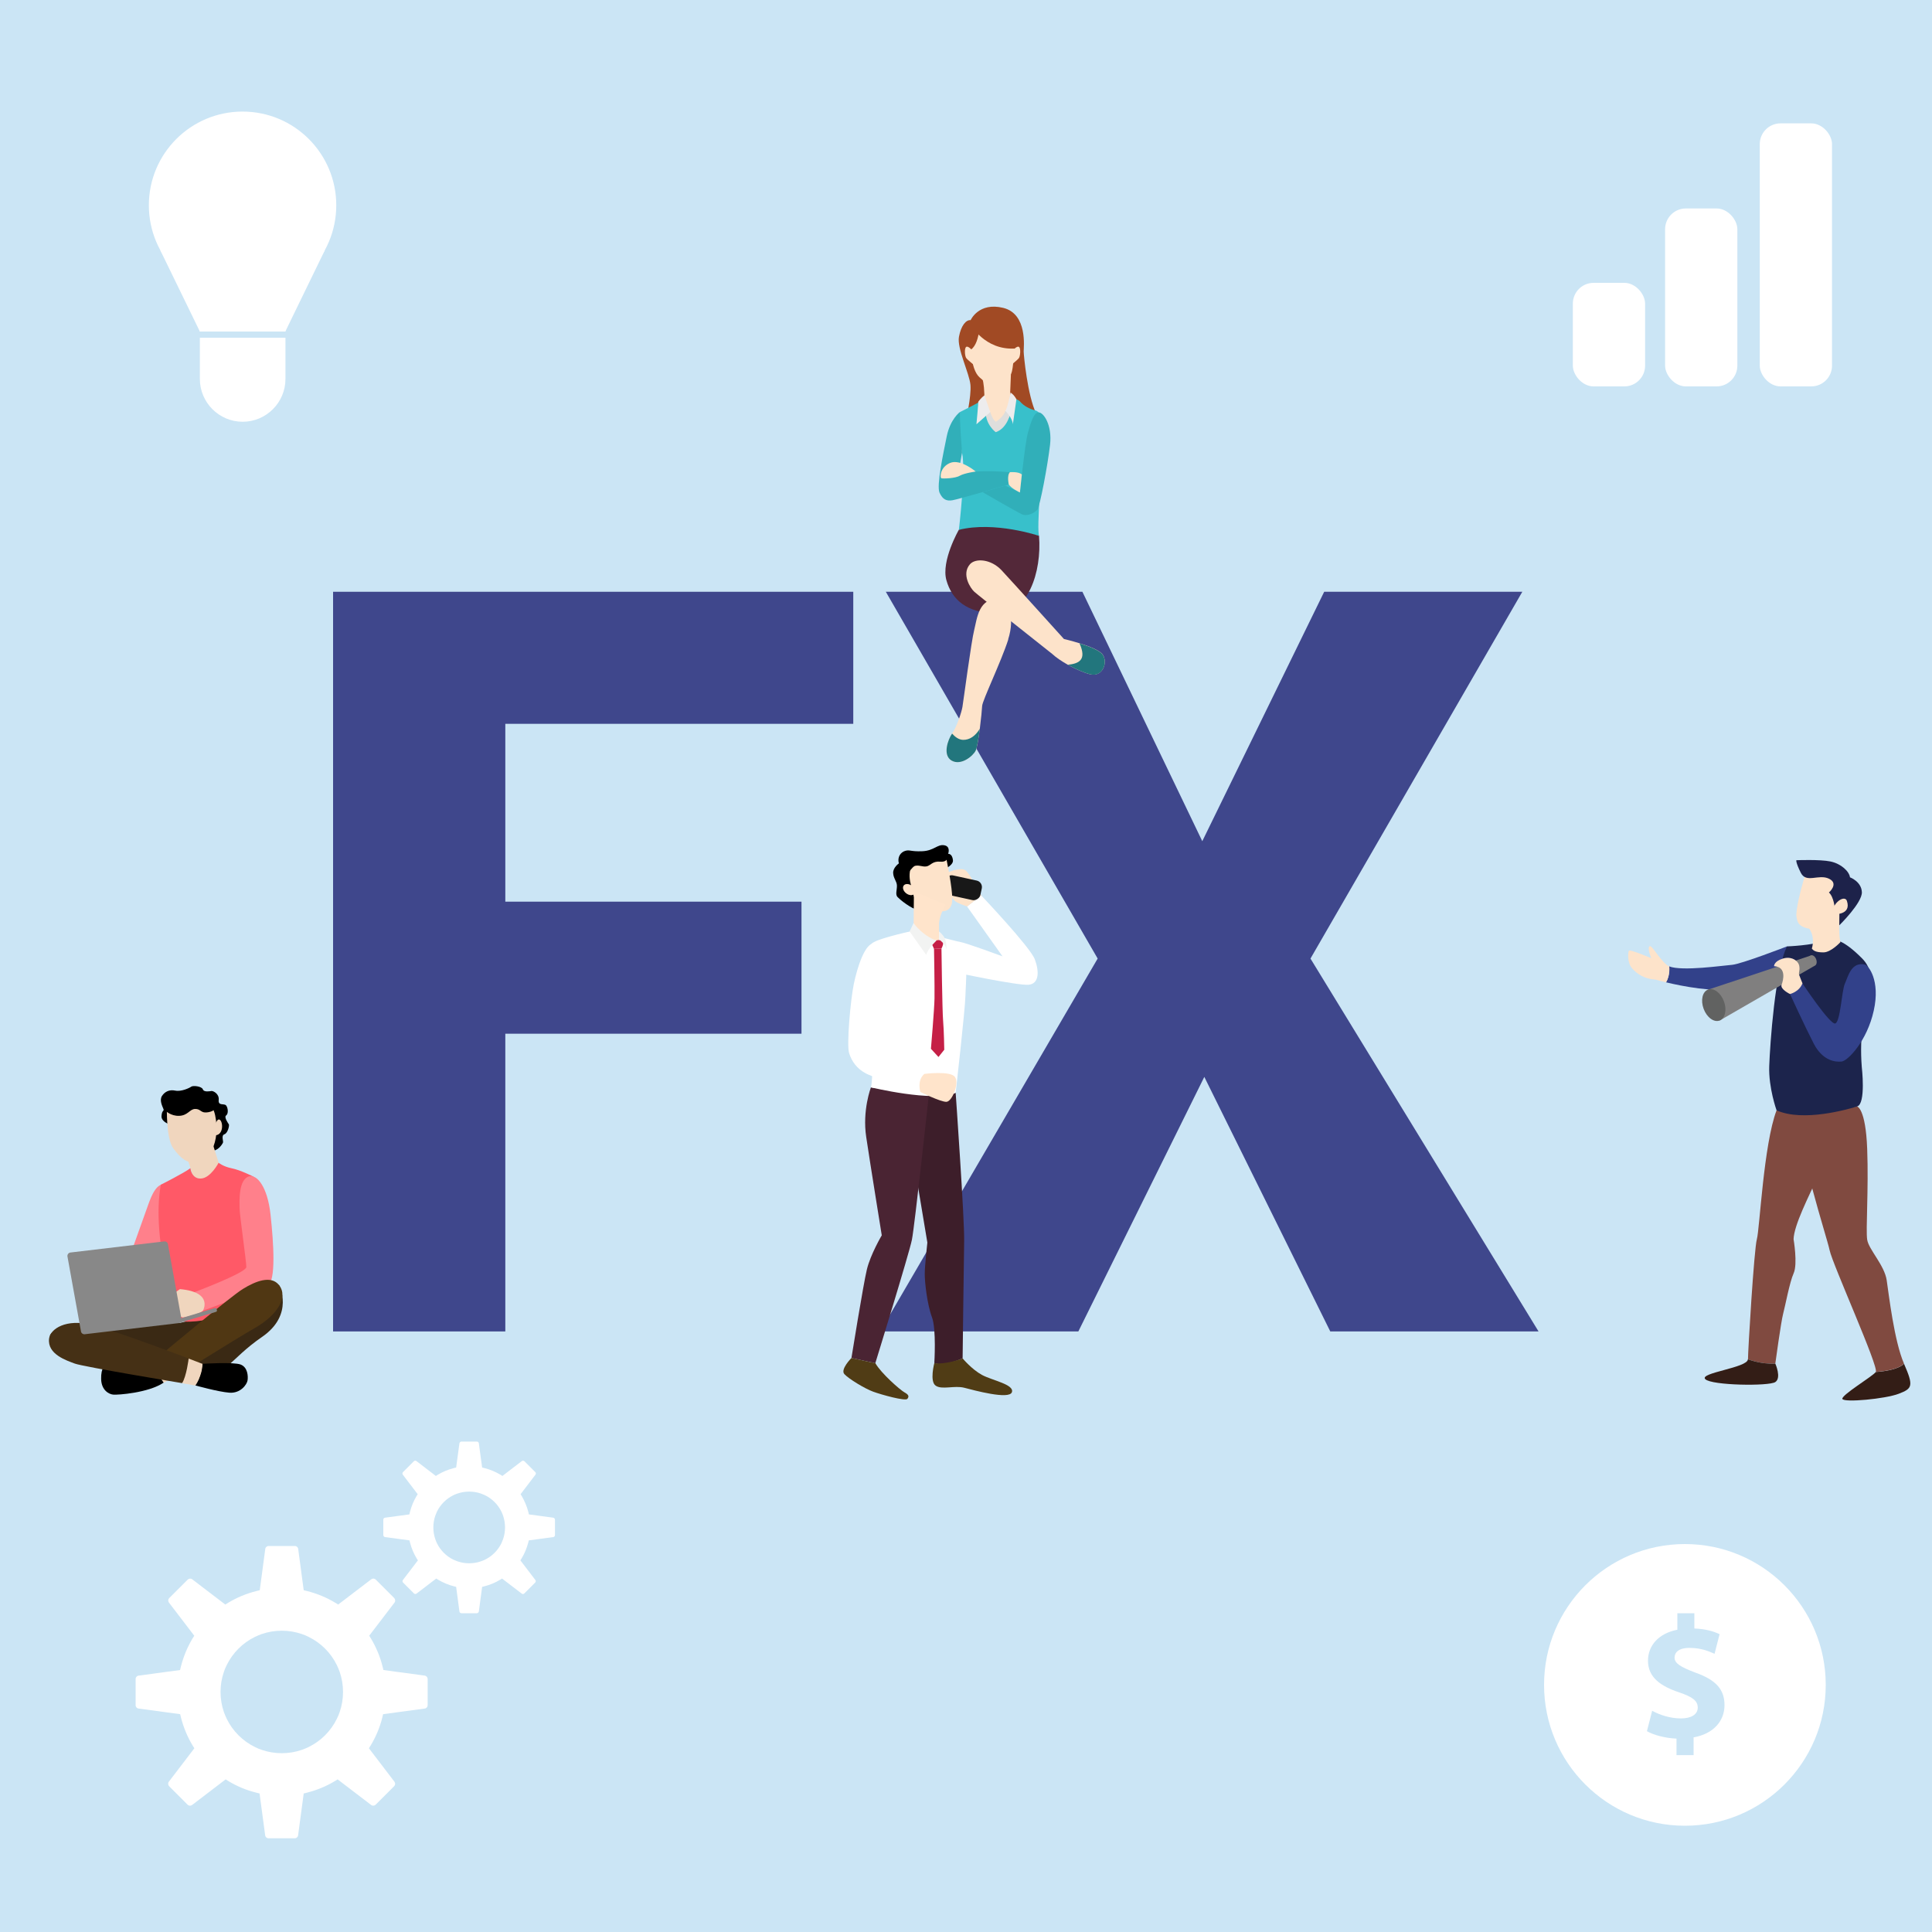 <?xml version="1.0" encoding="UTF-8"?><svg id="_レイヤー_1" xmlns="http://www.w3.org/2000/svg" width="200" height="200" viewBox="0 0 200 200"><rect x="-124.25" y="-49.5" width="448.5" height="299" fill="#cbe5f5" stroke-width="0"/><path d="m17.3,122.62c.51.17,1.2.66.64,2.29-.56,1.63-3.3,9.26-3.35,9.26s-2.37-.73-2.37-.73c0,0,2.79-7.81,3.12-8.72.33-.92.9-2.45,1.96-2.1Z" fill="#ff808b" stroke-width="0"/><path d="m5.17,138.25s.39-1.55,6.73-1.43c6.33.11,6.7.13,6.7.13l4.04-.96-1.87,4.91s-10.87.04-12.53-.63c-1.67-.67-2.94-.12-3.06-2.02Z" fill="#3a2914" stroke-width="0"/><path d="m28.89,133.04s1.62,3.04-1.78,5.37c-3.39,2.33-3.88,4.28-6.73,4.26-2.85-.02-1.02-3.99-1.02-3.99,0,0,6.57-6.89,9.52-5.64Z" fill="#3a2914" stroke-width="0"/><path d="m18.45,116.71c-.53-.14-1.78-.48-1.73-1.17.04-.68.31-.47.19-.76s-.42-.9-.14-1.33.75-.68,1.37-.55,1.47-.27,1.66-.41,1.09-.04,1.2.28.74.19.9.17.81.28.74.93c-.07.65.57.32.77.57s.25.86,0,1.03.21.81.28.92-.1.91-.46,1.03-.08.74-.15.87-.68,1.41-2.32.65c-1.64-.76-2.3-2.22-2.3-2.22Z" stroke-width="0"/><path d="m17.28,114.61s-.11,3.27.68,4.3c.79,1.03,1.34,1.51,2.44,1.45,1.1-.07,2.48-2.02,1.87-4.92-.61-2.9-4.85-1.67-4.98-.83Z" fill="#f0d6be" stroke-width="0"/><path d="m22.17,116.91s.2-1.2.57-1c.37.2.44,1.68-.57,1.62v-.62Z" fill="#f0d6be" stroke-width="0"/><path d="m17.12,114.97s.56.58,1.44.54c.89-.04,1.07-.68,1.61-.71.54-.03.6.34,1.05.36s1.13-.2,1.02-.53-.56-1.56-2-1.45-2.96.28-3.06.67-.07,1.12-.07,1.12Z" stroke-width="0"/><path d="m19.37,119.83l.57,1.8s.35.55,1.35.31c1.01-.25,1.35-1.56,1.35-1.56l-.68-2.16-2.59,1.62Z" fill="#f0d6be" stroke-width="0"/><path d="m19.71,120.93s.1,1.12,1.1,1.07c1-.05,1.82-1.63,1.82-1.63,0,0,.47.39,1.35.57.88.17,2.25.86,2.25.86,0,0,.79,10.93.42,13.27,0,0-5.22,2.16-8.17,1.68,0,0-2.9-8.31-1.83-14.11,0,0,2.42-1.22,3.06-1.71Z" fill="#ff5967" stroke-width="0"/><path d="m25.85,121.77c.73-.17,1.84,1.02,2.16,4,.32,2.98.57,6.84-.3,7.31-.87.47-6.72,2.61-6.72,2.61,0,0,.11-1.84-1.01-1.87,0,0,5.52-2.06,5.52-2.66s-.7-5.42-.7-6.09-.15-3.03,1.04-3.31Z" fill="#ff808b" stroke-width="0"/><path d="m21,135.7s1.15-1.94-2.37-2.25c0,0-1.49.98-1.45,1.35s1.39,1.63,1.81,1.58,1.71-.39,2.01-.69Z" fill="#f0d6be" stroke-width="0"/><path d="m28.89,133.04c1.01,1.29-.29,3.17-2.5,4.43-2.2,1.26-8.46,5.2-8.46,5.2,0,0-1.44-1.32-1.28-2.41,0,0,7.15-6,8.48-6.82,1.32-.82,2.94-1.46,3.76-.4Z" fill="#503713" stroke-width="0"/><path d="m16.65,140.27l-1.11.82s.15,1.77,1.29,2.09l1.09-.51s-1.34-1.15-1.28-2.41Z" fill="#f0d6be" stroke-width="0"/><path d="m15.55,141.09s-3.53-.29-4.11-.15-1,.67-.97,1.82.79,1.56,1.24,1.61,3.67-.18,5.23-1.24l-1.39-2.05Z" stroke-width="0"/><path d="m5.08,138.57c.13-1.02,1.78-2.08,4.41-1.42,2.63.66,10.04,3.48,10.04,3.48,0,0-.08,2.1-.68,2.55,0,0-10.25-1.7-11.1-2.02s-2.87-.96-2.67-2.59Z" fill="#453015" stroke-width="0"/><path d="m18.85,143.19l1.38.24s.79-1.08.74-2.24l-1.44-.55s-.22,1.83-.68,2.55Z" fill="#f0d6be" stroke-width="0"/><path d="m20.97,141.18s3.22-.21,3.95.08c.72.29.77,1.18.71,1.62s-.73,1.38-1.89,1.29-3.51-.75-3.51-.75c0,0,.7-.95.74-2.24Z" stroke-width="0"/><path d="m18.48,136.97l-9.71,1.15c-.19.02-.37-.12-.39-.31l-1.4-7.76c-.02-.19.12-.37.31-.39l9.71-1.15c.19-.02.37.12.39.31l1.4,7.76c.02.19-.12.37-.31.39Z" fill="#888" stroke-width="0"/><rect x="18.28" y="135.97" width="4.24" height=".41" rx=".14" ry=".14" transform="translate(-38.46 11.7) rotate(-16.79)" fill="#888" stroke-width="0"/><path d="m82.97,107.01h-30.66v30.82h-17.83V61.26h53.85v13.67h-36.02v18.41h30.66v13.67Z" fill="#3f478c" stroke-width="0"/><path d="m124.46,87.08l12.62-25.82h20.51l-21.93,37.97,23.61,38.6h-21.56l-13.04-26.35-13.04,26.35h-20.51l22.51-38.6-21.93-37.97h20.35l12.41,25.82Z" fill="#3f478c" stroke-width="0"/><path d="m190.73,144.82c.16.39,4.43,0,5.83-.54,1.4-.54,1.56-.78.54-3.11,0,0-.46.68-2.92.86-.35.47-3.62,2.41-3.46,2.8Z" fill="#331d16" stroke-width="0"/><path d="m180.94,140.71s1.32.53,2.84.45c0,0,.59-4.35.81-5.16.22-.81.66-3.24,1.09-4.2.43-.96-.01-3.52-.01-3.52.05-1.45,1.49-4.28,2.73-6.93,1.24-2.65.94-6.12.94-6.12l-5.43-.29c-1.34,3.51-1.75,12.3-2.04,13.34-.29,1.03-.92,11.55-.92,12.43Z" fill="#804a40" stroke-width="0"/><path d="m176.53,142.77c.66.66,6.59.74,7.25.3.66-.44,0-1.91,0-1.91-1.51.08-2.84-.45-2.84-.45,0,.88-5.08,1.4-4.41,2.06Z" fill="#331d16" stroke-width="0"/><path d="m189.4,129.42c.31,1.48,5.13,12.13,4.78,12.6,2.46-.18,2.92-.86,2.92-.86-1.01-2.33-1.56-7.08-1.79-8.63-.23-1.56-1.87-3.19-2.02-4.2-.16-1.01.16-5.21,0-9.41-.16-4.2-1.04-4.38-1.04-4.38l-5.97.9c-.24,3.37,2.81,12.5,3.12,13.98Z" fill="#804a40" stroke-width="0"/><path d="m172.47,101.69c1.65.4,4.89,1.04,7.53.72,0,0,4.26-1.13,4.99-1.82.73-.69,1.03-1.97,0-2.62,0,0-4.75,1.84-5.7,1.91-.87.06-5.13.69-6.5.16,0,.03.11.93-.33,1.65Z" fill="#32418a" stroke-width="0"/><path d="m168.96,100.25c.54.6,1.27,1.09,2.43,1.16,0,0,.41.12,1.08.28.44-.72.34-1.63.33-1.65-.11-.04-.2-.1-.27-.16-.92-.8-1.55-2.12-1.78-1.91-.24.21.19,1.22.19,1.22,0,0-2.24-.95-2.32-.77-.09.17-.19,1.23.34,1.83Z" fill="#fde3ca" stroke-width="0"/><path d="m189.01,97.37c.57-.2,1.47-.44,3.72,1.81,2.25,2.25-.53,4.49,0,11.27,0,0,.45,3.81-.48,4.09-.92.28-5.58,1.64-8.34.4,0,0-.84-2.33-.76-4.57s.61-10.07,1.85-12.4c0,0,2.6-.09,4.01-.6Z" fill="#1c244c" stroke-width="0"/><path d="m183.65,100.02c1.31.06.96,1.46.78,1.92-.17.46.87.96.87.96,0,0,1.55,3.38,2.46,5.14.92,1.77,2.22,1.92,2.88,1.85.65-.06,2.64-2.14,3.33-5.27.7-3.14-.56-4.7-.92-4.77-1.42-.31-1.74,1.26-2.07,1.98-.33.72-.46,3.97-1,4.12-.54.15-3.4-4.16-3.4-4.16,0,0-.22-.52-.33-.83-.11-.31.09-.41,0-.96-.09-.54-.81-1.05-1.72-.76-.92.28-.89.78-.89.78Z" fill="#32418a" stroke-width="0"/><ellipse cx="187.66" cy="99.44" rx=".37" ry=".57" transform="translate(-22.88 71.57) rotate(-20.38)" fill="#807f7f" stroke-width="0"/><polygon points="187.47 98.91 176.82 102.45 178.01 105.65 187.86 99.97 187.47 98.91" fill="#807f7f" stroke-width="0"/><ellipse cx="177.41" cy="104.05" rx="1.12" ry="1.71" transform="translate(-25.13 68.29) rotate(-20.38)" fill="#616261" stroke-width="0"/><path d="m190.12,90.37c-1.22-.37-3.01-.61-3.37.59-.36,1.21-.88,3.33-.78,3.92s.15,1.24,2.07,1.34,2.77-3.99,2.8-4.51-.44-1.26-.72-1.34Z" fill="#fde3ca" stroke-width="0"/><path d="m189.94,94.03s-.1-1.18-.61-1.64c0,0,1.07-.92,0-1.43s-2.35.51-2.91-.61c-.56-1.12-.46-1.3-.46-1.3,0,0,2.43-.1,3.53.13s1.94,1.02,2.02,1.64c0,0,1.18.43,1.23,1.53s-2.33,3.43-2.33,3.43l-.46-1.74Z" fill="#1d224a" stroke-width="0"/><path d="m190.42,93.93l-.02,1.84s-.06,1.02.12,1.76c0,0-.97,1.06-1.76,1.06s-1.04-.18-1.2-.4c0,0,.49-1.38-.56-2.41l3.42-1.84Z" fill="#fde3ca" stroke-width="0"/><path d="m191.19,93.26c-.18-.53-1.08-.09-1.42.76v.62s1.93.14,1.42-1.38Z" fill="#fde3ca" stroke-width="0"/><path d="m183.65,100.02c1.31.06.96,1.46.78,1.92-.17.46.87.96.87.96,0,0,.96-.22,1.29-1.11,0,0-.22-.52-.33-.83-.11-.31.09-.41,0-.96-.09-.54-.81-1.05-1.72-.76-.92.28-.89.78-.89.78Z" fill="#fde3ca" stroke-width="0"/><path d="m100.48,33.14s.83-1.89,3.37-1.27c2.55.62,2.12,4.12,2.12,4.5s.4,4.59,1.29,6.42c.01.03.03.05.04.08.92,1.79-7.33.74-7.33.74,0,0,.6-2.58.49-3.77-.11-1.2-1.41-3.77-1.19-4.97s.75-1.77,1.2-1.73Z" fill="#a14a24" stroke-width="0"/><path d="m103.19,41.11c.89-.04,2.1.07,2.43.48s.99.76,1.51.88,1.14.9.94,3.12-.79,9.3-.5,9.89c0,0-4.38-1.21-8.31-.62,0,0,.73-6.09.34-7.94-.39-1.86-.23-4.26-.23-4.26,0,0,2.28-1.13,2.75-1.48.47-.35,1.07-.07,1.07-.07Z" fill="#38c0cb" stroke-width="0"/><path d="m100.49,35.39s-.1,2.78.92,3.68c1.02.9,1.57,1.19,1.91,1.06s1.26-.97,1.44-1.7c.18-.73.39-3.85.39-3.85,0,0-.79-1.65-3.07-1.49s-1.6,2.31-1.6,2.31Z" fill="#fde3ca" stroke-width="0"/><path d="m100.47,33.59s1.47,2.67,4.57,2.49c0,0,1.04-1.96-.85-3-1.89-1.04-3.72.52-3.72.52Z" fill="#a14a24" stroke-width="0"/><path d="m101.42,33.39s.02,2.75-1.33,2.98c0,0-.78-1.16-.2-1.97.58-.81,1.53-1.01,1.53-1.01Z" fill="#a14a24" stroke-width="0"/><path d="m101.56,38.74s.52,1.04.28,3.74c0,0,1.2,2.42,2.63.7l.2-4.93-3.11.48Z" fill="#fde3ca" stroke-width="0"/><path d="m102.51,42.65s.25.85.6,1.01c0,0,.84-.56.96-1.14l.57.06s-.28,1.73-1.56,2.16c0,0-1.04-.73-1.05-2.14l.48.05Z" fill="#dededd" stroke-width="0"/><path d="m99.37,42.65s-.99.72-1.36,2.5c-.36,1.78-1.08,5.12-.75,5.85s.74.88,1.32.79,5.85-1.63,5.85-1.63c0,0-.14-1.01.12-1.27,0,0-3.29-.36-5.35.21l.39-2.25s-.27-3.38-.21-4.19Z" fill="#31afb9" stroke-width="0"/><path d="m101,48.81s-1.57-1.33-2.64-.89c-1.07.44-1.07,1.54-.91,1.59s1.43.02,1.9-.26c.47-.27,1.66-.44,1.66-.44Z" fill="#fde3ca" stroke-width="0"/><path d="m107.52,42.69c.51,0,1.42,1.31,1.18,3.37-.24,2.07-1.04,6.34-1.31,6.69s-1.06.74-1.6.49-4.07-2.29-4.07-2.29l2.35-.68s1.34.63,1.52.72c0,0,.5-5.07.83-6.24.33-1.16.62-2.06,1.11-2.06Z" fill="#31afb9" stroke-width="0"/><path d="m104.55,48.88s.9-.08,1.23.24l-.2,1.86s-.91-.42-1.15-.83c0,0-.22-.94.12-1.27Z" fill="#fde3ca" stroke-width="0"/><path d="m99.25,54.86s-1.84,3.2-1.28,5.2,2.09,3.42,5.25,3.44c3.17.03,4.64-4.24,4.34-8.03,0,0-4.59-1.55-8.31-.62Z" fill="#532839" stroke-width="0"/><path d="m112.89,69.81c-.68-.16-1.57-.56-2.36-1-.65-.37-1.24-.77-1.61-1.12,0,0-7.67-6.07-8.06-6.43-.39-.35-1.36-1.81-.45-2.85.57-.65,2.17-.55,3.27.62,1.09,1.17,6.46,7.12,6.46,7.12,0,0,.75.17,1.61.44.98.3,2.09.73,2.4,1.17.57.83-.02,2.34-1.26,2.04Z" fill="#fde3ca" stroke-width="0"/><path d="m104.38,66.19c-.77,2.38-2.69,6.33-2.71,6.9-.01.29-.11,1.32-.24,2.35-.13,1-.29,1.99-.43,2.27-.29.57-1.53,1.59-2.5,1.02-.95-.56-.37-2.18.06-2.79,0,0,0-.01.01-.02.43-.59.96-2.14,1.06-2.73.1-.59.92-6.82,1.22-7.98.29-1.16.47-3.42,2.61-3.16.86.1,1.67,1.77.9,4.15Z" fill="#fde3ca" stroke-width="0"/><path d="m112.89,69.81c-.68-.16-1.57-.56-2.36-1,.55-.04,1.16-.18,1.4-.59.26-.42.06-1.09-.18-1.62.98.3,2.09.73,2.4,1.17.57.83-.02,2.34-1.26,2.04Z" fill="#22767d" stroke-width="0"/><path d="m101.43,75.44c-.13,1-.29,1.99-.43,2.27-.29.57-1.53,1.59-2.5,1.02-.95-.56-.37-2.18.06-2.79.28.32.68.64,1.14.65.66.01,1.25-.37,1.73-1.15Z" fill="#22767d" stroke-width="0"/><path d="m100.7,36.33s-.47-.57-.68-.42-.14.95,0,1.15.88.78.88.78l-.2-1.51Z" fill="#fde3ca" stroke-width="0"/><path d="m104.8,36.33s.47-.57.68-.42.14.95,0,1.15-.88.78-.88.78l.2-1.51Z" fill="#fde3ca" stroke-width="0"/><path d="m104.61,40.63s-.32,1.66-.54,1.9c0,0,.75.74.78,1.39l.37-2.59c-.05-.1-.13-.22-.23-.35-.13-.16-.27-.27-.38-.35Z" fill="#edeced" stroke-width="0"/><path d="m101.91,40.93l.6,1.73-1.43,1.26s.21-2.25.19-2.33c0,0,.33-.47.65-.66Z" fill="#edeced" stroke-width="0"/><path d="m98.93,113.13s.92,13.09.88,15.32c-.04,2.23-.16,12.16-.16,12.16,0,0-1.9.91-2.93.49,0,0,.22-3.5-.24-4.73-.51-1.36-.76-3.69-.75-4.52,0-.82.27-3.22.27-3.22l-2.61-15.62,5.55.1Z" fill="#3d1e2a" stroke-width="0"/><path d="m90.16,112.56s-.91,2.37-.49,5.14c.41,2.76,1.61,10.18,1.61,10.18,0,0-1.16,1.96-1.54,3.53s-1.6,9.17-1.6,9.17l2.47.54s3.5-11.34,3.79-12.78c.29-1.44,1.74-14.88,1.74-14.88l-5.99-.89Z" fill="#4a2433" stroke-width="0"/><path d="m98.17,99.11c-.01-.75.61-1.69,1.22-1.6s4.39,1.49,4.39,1.49l-3.67-5.16,1.47-1.14s5.05,5.32,5.54,6.6c.48,1.28.45,2.53-.63,2.64-1.08.11-7.64-1.28-7.64-1.28,0,0-.65-.52-.67-1.55Z" fill="#fff" stroke-width="0"/><path d="m100.11,93.83s-1.04-.33-1.29-.59-1.69-2.32-1.15-2.68,1.73-.77,2.22-.5,1.69,2.64,1.69,2.64l-1.47,1.14Z" fill="#fde3ca" stroke-width="0"/><rect x="98.63" y="89.95" width="2.07" height="3.91" rx=".69" ry=".69" transform="translate(210.65 14.06) rotate(102.28)" fill="#181818" stroke-width="0"/><path d="m96.19,90.5c.72-.12,2.54-.73,2.46-1.45s-.5-.66-.5-.66c0,0,.3-.77-.41-.89s-1.05.57-2.27.62c-1.22.05-1.28-.18-1.76-.04s-.84.65-.66,1.3c0,0-.62.43-.59,1s.38.84.39,1.3c.01.46-.19.92.07,1.19s1.36,1.18,2.15,1.35c.78.18,1.12-2.99,1.12-2.99v-.73Z" stroke-width="0"/><ellipse cx="94.11" cy="92.08" rx=".49" ry=".7" transform="translate(-36.17 111.13) rotate(-52.69)" fill="#fde3ca" stroke-width="0"/><path d="m97.99,89c.12.67.78,3.75.53,4.59s-.96.92-2.43.53c-1.47-.39-1.47-1.29-1.82-2.63-.35-1.35.14-2.61,1.31-2.75,1.16-.14,2.35-.07,2.41.27Z" fill="#fde3ca" stroke-width="0"/><path d="m98.06,88.82s0,.45-.77.38c-.78-.07-.97.43-1.39.49-.42.06-.67-.14-1.12-.07s-.64,1.02-1.25.62c-.61-.4.14-1.52,1.42-1.75,1.28-.23,2.22-.46,2.47-.39s.66.29.64.72Z" stroke-width="0"/><path d="m97.88,93.65s-.65,1.11-.67,1.99c-.02.89,0,2.22,0,2.22,0,0-1.75.52-2.65-.18l.05-5.41,3.27,1.38Z" fill="#ffe4cb" stroke-width="0"/><path d="m94.44,96.37c-.66.14-3.92.89-4.21,1.33-.33.51.39,13.24-.07,14.86,0,0,6.41,1.56,8.77.58,0,0,.98-8.63,1.01-10.04.03-1.41.38-4.19-.55-5.58l-2.12-.53s.01.4-.26.38c-.44-.03-2.58-.99-2.58-.99Z" fill="#fff" stroke-width="0"/><path d="m96.83,97.37s.58-.1.58-.09c0,0,.2.09.22.36.01.23-.17.55-.17.55l-.77.04-.22-.5.35-.35Z" fill="#c51f46" stroke-width="0"/><path d="m97.46,98.18s.08,6.46.17,7.48.12,3.01.12,3.01l-.6.75-.78-.85s.35-4.06.37-5.21-.05-5.13-.05-5.13l.77-.04Z" fill="#c51f46" stroke-width="0"/><path d="m97.32,97.34s.54.37.66.95c0,0,.04-.91-.29-1.35-.32-.44-.49-.51-.49-.51v.87s.12.04.12.04Z" fill="#f2f3f2" stroke-width="0"/><path d="m90.54,97.64c-.99-.08-1.8,2.52-2.15,4.2-.35,1.69-.76,6.33-.49,7.18.26.84.81,1.63,1.77,2.12s5.61,1.98,5.61,1.98c0,0-.12-1.54.42-1.95,0,0-4.05-1.66-4.66-2.5-.61-.84.32-5.1.55-6.52.23-1.42.78-4.36-1.05-4.52Z" fill="#fff" stroke-width="0"/><path d="m95.69,111.17s2.71-.35,3.17.32-.3,2.55-.89,2.57-2.7-1.02-2.7-1.02c0,0-.37-1.2.42-1.87Z" fill="#ffe4cb" stroke-width="0"/><path d="m96.95,97.37s-.87.77-1.07,1.48l-1.72-2.43.41-.86c.39.51.99,1.13,1.86,1.59.17.09.34.17.51.23Z" fill="#f2f3f2" stroke-width="0"/><path d="m88.14,140.58s-1.18,1.18-.73,1.67,2.13,1.51,2.99,1.82c.85.31,3.33,1,3.53.74s.14-.43-.31-.68-2.42-1.98-3-3.01l-2.47-.54Z" fill="#503c15" stroke-width="0"/><path d="m96.72,141.11s-.51,1.91.15,2.34c.65.44,1.94-.05,2.95.21,1.01.26,4.65,1.26,4.93.46.28-.8-2.05-1.22-3.1-1.79-1.05-.57-2-1.71-2-1.71,0,0-1.71.67-2.93.49Z" fill="#503c15" stroke-width="0"/><path d="m43.98,173.46l-4.29-.58c-.03-.12-.05-.25-.09-.37-.25-1.02-.66-1.98-1.18-2.86-.06-.11-.13-.22-.2-.32l2.62-3.43c.11-.14.09-.34-.03-.47l-1.91-1.91c-.13-.13-.32-.14-.47-.03l-3.42,2.61c-.11-.07-.22-.14-.33-.2-.88-.53-1.85-.93-2.87-1.19-.12-.03-.25-.06-.37-.09l-.57-4.27c-.02-.18-.17-.31-.35-.31h-2.71c-.18,0-.33.13-.35.31l-.57,4.27c-.13.03-.25.06-.37.09-1.02.26-1.99.66-2.87,1.19-.11.07-.22.13-.33.2l-3.42-2.61c-.14-.11-.34-.09-.47.03l-1.91,1.91c-.13.13-.14.32-.03.47l2.62,3.43c-.07.11-.14.21-.2.32-.52.88-.92,1.84-1.18,2.86-.03.12-.06.25-.09.37l-4.29.58c-.18.02-.31.17-.31.35v2.71c0,.18.13.33.31.35l4.3.58c.03.12.06.24.09.37.26,1.01.66,1.97,1.18,2.84.06.11.13.21.2.32l-2.64,3.46c-.11.14-.09.34.03.47l1.91,1.91c.13.13.32.14.47.03l3.47-2.65c.1.07.21.13.32.2.87.52,1.82.92,2.83,1.17.12.03.24.06.36.09l.58,4.33c.02.18.17.31.35.31h2.71c.18,0,.33-.13.35-.31l.58-4.33c.12-.03.24-.05.36-.09,1.01-.26,1.96-.65,2.83-1.17.11-.06.21-.13.32-.2l3.47,2.65c.14.11.34.09.47-.03l1.91-1.91c.13-.13.14-.32.03-.47l-2.64-3.46c.07-.11.14-.21.2-.32.52-.87.93-1.83,1.18-2.84.03-.12.06-.24.09-.37l4.3-.58c.18-.02.31-.17.31-.35v-2.71c0-.18-.13-.33-.31-.35Zm-12.75,7.69c-.65.22-1.34.34-2.06.34s-1.42-.12-2.06-.34c-.25-.08-.49-.18-.72-.3-1.27-.62-2.3-1.65-2.92-2.92-.11-.23-.21-.47-.3-.72-.22-.65-.34-1.34-.34-2.06s.12-1.42.34-2.06c.08-.25.18-.49.3-.72.62-1.27,1.65-2.3,2.92-2.92.23-.11.47-.21.72-.3.65-.22,1.34-.34,2.06-.34s1.42.12,2.06.34c.25.08.49.18.72.3,1.27.62,2.3,1.65,2.92,2.92.11.23.21.47.3.72.22.65.34,1.34.34,2.06s-.12,1.42-.34,2.06c-.08.25-.18.49-.3.72-.62,1.27-1.65,2.3-2.92,2.92-.23.11-.47.21-.72.3Z" fill="#fff" stroke-width="0"/><path d="m57.27,157.11l-2.52-.34c-.02-.07-.03-.15-.05-.22-.15-.6-.39-1.16-.69-1.68-.04-.06-.08-.13-.12-.19l1.54-2.02c.06-.08.06-.2-.02-.27l-1.12-1.12c-.07-.07-.19-.08-.27-.02l-2.01,1.54c-.06-.04-.13-.08-.19-.12-.52-.31-1.09-.55-1.69-.7-.07-.02-.15-.04-.22-.05l-.34-2.51c-.01-.1-.1-.18-.21-.18h-1.59c-.1,0-.19.08-.21.18l-.34,2.51c-.07.02-.15.03-.22.05-.6.15-1.17.39-1.69.7-.06.04-.13.08-.19.12l-2.01-1.54c-.08-.06-.2-.06-.27.02l-1.12,1.12c-.07.07-.08.19-.02.27l1.54,2.02c-.04.06-.08.13-.12.19-.31.52-.54,1.08-.69,1.68-.02.07-.03.15-.05.22l-2.52.34c-.1.01-.18.1-.18.21v1.59c0,.1.08.19.18.21l2.53.34c.02.07.03.14.05.21.15.59.39,1.16.7,1.67.04.06.08.13.12.19l-1.55,2.03c-.06.08-.06.2.02.27l1.12,1.12c.07.07.19.08.27.02l2.04-1.56c.06.04.12.08.19.12.51.3,1.07.54,1.66.69.07.02.14.03.21.05l.34,2.55c.01.1.1.18.21.18h1.59c.1,0,.19-.08.21-.18l.34-2.55c.07-.02.14-.03.21-.05.59-.15,1.15-.38,1.66-.69.06-.04.13-.08.19-.12l2.04,1.56c.08.06.2.06.27-.02l1.12-1.12c.07-.07.08-.19.02-.27l-1.55-2.03c.04-.06.08-.12.12-.19.31-.51.54-1.07.7-1.67.02-.07.03-.14.05-.21l2.53-.34c.1-.01.18-.1.18-.21v-1.59c0-.1-.08-.19-.18-.21Zm-7.49,4.52c-.38.13-.79.2-1.21.2s-.83-.07-1.21-.2c-.14-.05-.29-.11-.42-.17-.74-.36-1.35-.97-1.71-1.71-.07-.14-.12-.28-.17-.42-.13-.38-.2-.79-.2-1.21s.07-.83.2-1.21c.05-.14.11-.29.17-.42.36-.74.97-1.35,1.71-1.71.14-.07.28-.12.42-.17.38-.13.79-.2,1.21-.2s.83.07,1.21.2c.14.05.29.11.42.17.74.36,1.35.97,1.71,1.71.07.14.12.28.17.42.13.38.2.79.2,1.21s-.07.83-.2,1.21c-.05.14-.11.29-.17.42-.36.74-.97,1.35-1.71,1.71-.14.07-.28.12-.42.17Z" fill="#fff" stroke-width="0"/><rect x="172.37" y="21.58" width="7.48" height="18.42" rx="2.15" ry="2.15" fill="#fff" stroke-width="0"/><rect x="162.82" y="29.28" width="7.48" height="10.72" rx="2.15" ry="2.15" fill="#fff" stroke-width="0"/><rect x="182.17" y="12.77" width="7.48" height="27.23" rx="2.15" ry="2.15" fill="#fff" stroke-width="0"/><circle cx="174.42" cy="174.42" r="14.58" fill="#fff" stroke-width="0"/><path d="m173.55,181.69v-1.71c-1.21-.05-2.38-.38-3.06-.77l.54-2.11c.76.41,1.82.79,2.99.79,1.03,0,1.73-.4,1.73-1.12s-.58-1.12-1.91-1.57c-1.93-.65-3.24-1.55-3.24-3.29,0-1.58,1.12-2.83,3.04-3.2v-1.71h1.76v1.58c1.21.05,2.02.31,2.61.59l-.52,2.03c-.47-.2-1.3-.61-2.59-.61-1.17,0-1.55.5-1.55,1.01,0,.59.63.97,2.16,1.55,2.14.76,3.01,1.75,3.01,3.37s-1.13,2.97-3.2,3.33v1.84h-1.76Z" fill="#cbe5f5" stroke-width="0"/><circle cx="25.11" cy="21.25" r="9.7" fill="#fff" stroke-width="0"/><polygon points="25.11 25.9 25.11 34.32 20.69 34.32 20.68 34.3 16.59 25.9 25.11 25.9" fill="#fff" stroke-width="0"/><polygon points="33.63 25.9 33.63 25.9 33.63 25.9 29.54 34.31 29.54 34.32 25.11 34.32 25.11 25.9 33.63 25.9" fill="#fff" stroke-width="0"/><path d="m29.54,32.97v1.35h-8.87v-1.35c0-1.01.34-1.93.91-2.68.81-1.06,2.09-1.75,3.52-1.75h0c1.22,0,2.32.5,3.13,1.3.14.14.27.29.4.45.57.75.91,1.67.91,2.68Z" fill="#fff" stroke-width="0"/><path d="m20.68,34.96h8.87v4.27c0,2.44-1.99,4.43-4.43,4.43s-4.43-1.99-4.43-4.43v-4.27Z" fill="#fff" stroke-width="0"/></svg>